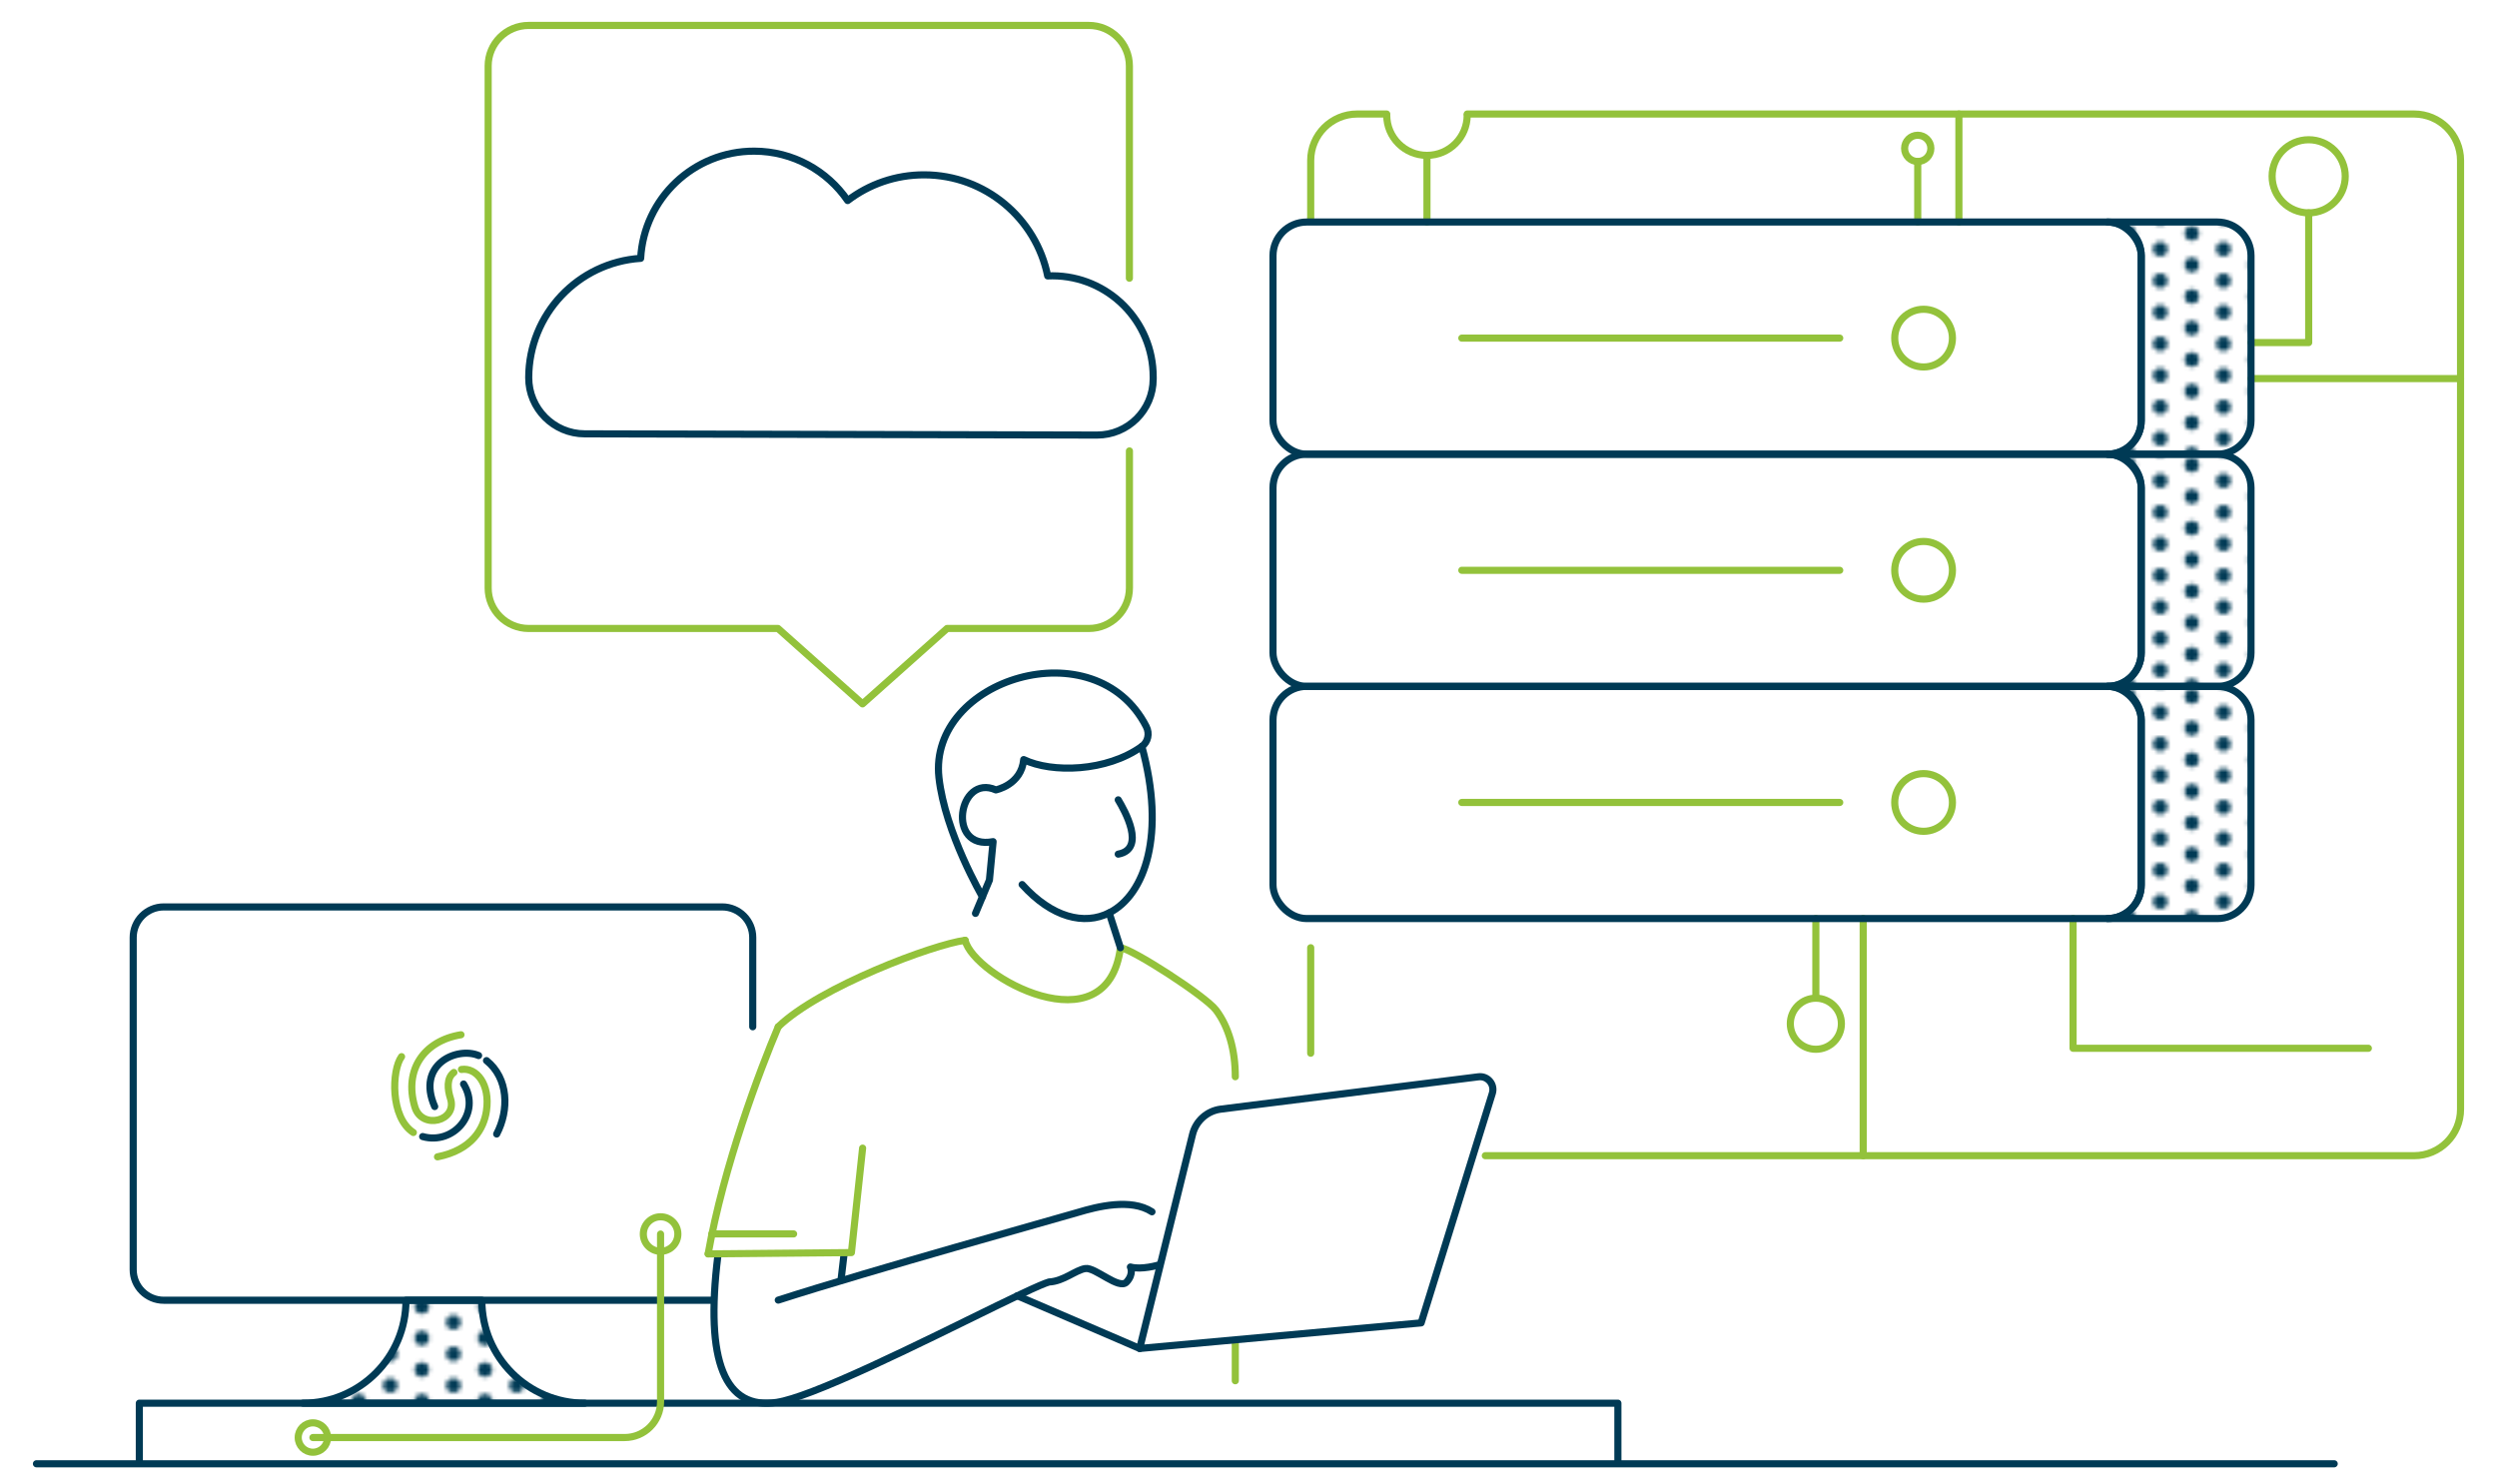 <?xml version="1.0" encoding="UTF-8"?> <svg xmlns="http://www.w3.org/2000/svg" xmlns:xlink="http://www.w3.org/1999/xlink" id="_25" data-name="25" viewBox="0 0 700 416"><defs><style> .cls-1 { stroke-miterlimit: 10; } .cls-1, .cls-2, .cls-3, .cls-4, .cls-5 { fill: none; } .cls-1, .cls-3 { stroke: #93c23b; } .cls-1, .cls-3, .cls-4, .cls-6, .cls-7, .cls-8, .cls-9, .cls-10 { stroke-linecap: round; } .cls-1, .cls-3, .cls-4, .cls-6, .cls-7, .cls-8, .cls-9, .cls-10, .cls-5 { stroke-width: 2px; } .cls-2, .cls-11 { stroke-width: 0px; } .cls-3, .cls-4, .cls-6, .cls-7, .cls-8, .cls-9, .cls-10, .cls-5 { stroke-linejoin: round; } .cls-4, .cls-6, .cls-7, .cls-8, .cls-9, .cls-10, .cls-5 { stroke: #003a55; } .cls-6 { fill: url(#Nouveau_motif_4-3); } .cls-7 { fill: url(#Nouveau_motif_4-5); } .cls-8 { fill: url(#Nouveau_motif_4-4); } .cls-9 { fill: url(#Nouveau_motif_4-2); } .cls-11 { fill: #003a55; } .cls-10 { fill: url(#Nouveau_motif_4); } </style><pattern id="Nouveau_motif_4" data-name="Nouveau motif 4" x="0" y="0" width="14.98" height="14.98" patternTransform="translate(3364.73 4152.42) scale(1.56)" patternUnits="userSpaceOnUse" viewBox="0 0 14.98 14.98"><g><rect class="cls-2" width="14.98" height="14.98"></rect><circle class="cls-11" cx="14.98" cy="11.24" r="1.73"></circle><circle class="cls-11" cx="7.49" cy="14.98" r="1.73"></circle><circle class="cls-11" cx="0" cy="11.24" r="1.73"></circle><circle class="cls-11" cx="14.98" cy="3.75" r="1.73"></circle><circle class="cls-11" cx="7.49" cy="7.49" r="1.73"></circle><circle class="cls-11" cx="0" cy="3.75" r="1.73"></circle><circle class="cls-11" cx="7.49" cy="0" r="1.73"></circle></g></pattern><pattern id="Nouveau_motif_4-2" data-name="Nouveau motif 4" patternTransform="translate(445.72 1242.48) scale(1.18)" xlink:href="#Nouveau_motif_4"></pattern><pattern id="Nouveau_motif_4-3" data-name="Nouveau motif 4" patternTransform="translate(428.61 1242.48) scale(1.18)" xlink:href="#Nouveau_motif_4"></pattern><pattern id="Nouveau_motif_4-4" data-name="Nouveau motif 4" patternTransform="translate(428.61 1254.33) scale(1.18)" xlink:href="#Nouveau_motif_4"></pattern><pattern id="Nouveau_motif_4-5" data-name="Nouveau motif 4" patternTransform="translate(428.61 1266.17) scale(1.18)" xlink:href="#Nouveau_motif_4"></pattern></defs><line class="cls-3" x1="522.32" y1="257.54" x2="522.32" y2="324.04"></line><line class="cls-3" x1="509.05" y1="257.54" x2="509.05" y2="278.91"></line><line class="cls-3" x1="631.04" y1="106.15" x2="689.78" y2="106.15"></line><line class="cls-3" x1="537.61" y1="62.25" x2="537.61" y2="45.29"></line><line class="cls-3" x1="400.03" y1="62.25" x2="400.03" y2="43.56"></line><polyline class="cls-3" points="631.04 96.05 647.21 96.05 647.21 59.68"></polyline><line class="cls-3" x1="549.15" y1="62.25" x2="549.15" y2="31.97"></line><polyline class="cls-3" points="581.16 257.54 581.16 293.91 663.94 293.91"></polyline><line class="cls-3" x1="199.55" y1="345.96" x2="222.48" y2="345.96"></line><path class="cls-3" d="M218.18,287.88c11.56-11.18,43.59-23.14,52.38-24.24"></path><path class="cls-3" d="M198.52,351.56c4.35-24.66,14.54-51.67,19.66-63.68"></path><path class="cls-3" d="M314.09,265.72c3.02.16,23.85,13.54,26.83,17.51,3.5,4.66,5.38,11.12,5.38,18.66"></path><line class="cls-3" x1="346.3" y1="387.13" x2="346.3" y2="376.43"></line><line class="cls-4" x1="285.2" y1="363.31" x2="319.5" y2="378.08"></line><path class="cls-3" d="M270.56,263.64c2.37,10.07,39.89,30.7,43.54,2.08"></path><path class="cls-5" d="M325.32,354.53c-.69.22-5.35,1.57-8.43.71,0,0,1.04,1.89-1.05,4.2-2.11,2.32-8.84-4.2-11.57-3.77-2.73.41-6.09,3.57-10.19,3.77-.59.18-1.49.52-2.63,1.01-10.91,4.67-44.61,22.39-63.7,29.69-4.16,1.59-7.61,2.68-9.99,3.05-14.51,2.21-20.18-11.35-16.52-41.05v-.59"></path><path class="cls-4" d="M218.18,364.52c26.11-8.4,79-23.1,84.1-24.62,5.28-1.58,14.72-4,20.66-.14"></path><line class="cls-5" x1="236.69" y1="351.03" x2="235.75" y2="359.05"></line><polyline class="cls-3" points="241.82 321.91 238.68 351.2 198.52 351.56"></polyline><path class="cls-4" d="M321.36,203.76c.97,1.9.49,4.26-1.24,5.51,0,0-.02.01-.03.02-9.83,7.1-25.2,7.5-33.11,3.68-.65,7.1-7.81,8.5-7.81,8.5-10.53-4.69-13.99,17.03-.77,14.51l-1.03,10.78-1.96,4.66s-10.49-17.93-12.19-33.41c-3.04-27.59,43.87-42.21,58.14-14.26Z"></path><path class="cls-4" d="M320.1,209.29c6.75,24.55.95,41.57-9.16,46.66l3.15,9.77"></path><line class="cls-4" x1="273.46" y1="256.09" x2="275.42" y2="251.42"></line><path class="cls-4" d="M286.54,248.01c8.38,9.29,17.42,11.46,24.4,7.93"></path><path class="cls-4" d="M313.48,224.26c1.76,2.93,7.9,13.76,0,15.22"></path><line class="cls-10" x1="10.22" y1="410.41" x2="654.36" y2="410.41"></line><line class="cls-3" x1="367.44" y1="295.3" x2="367.44" y2="265.72"></line><path class="cls-3" d="M316.62,126.43v38.42c0,6.27-5.08,11.36-11.36,11.36h-39.76s-23.7,21.14-23.7,21.14l-23.7-21.14h-69.89c-6.27,0-11.36-5.08-11.36-11.36V18.49c0-6.27,5.08-11.36,11.36-11.36h157.04c6.27,0,11.36,5.08,11.36,11.36v59.52"></path><path class="cls-3" d="M411.31,31.97h265.45c7.19,0,13.02,5.83,13.02,13.02v266.02c0,7.19-5.83,13.02-13.02,13.02h-260.37"></path><path class="cls-3" d="M367.44,61.8v-16.81c0-7.19,5.83-13.02,13.02-13.02h8.28"></path><g><line class="cls-3" x1="515.74" y1="94.8" x2="409.8" y2="94.8"></line><circle class="cls-3" cx="539.25" cy="94.8" r="8.09"></circle></g><rect class="cls-4" x="356.87" y="62.25" width="243.39" height="65.1" rx="9.43" ry="9.43"></rect><g><line class="cls-3" x1="515.74" y1="159.9" x2="409.8" y2="159.9"></line><circle class="cls-3" cx="539.25" cy="159.9" r="8.09"></circle></g><rect class="cls-4" x="356.87" y="127.35" width="243.39" height="65.1" rx="9.43" ry="9.43"></rect><g><line class="cls-3" x1="515.74" y1="224.99" x2="409.8" y2="224.99"></line><circle class="cls-3" cx="539.25" cy="224.99" r="8.09"></circle></g><rect class="cls-4" x="356.87" y="192.44" width="243.39" height="65.1" rx="9.43" ry="9.43"></rect><path class="cls-4" d="M295.06,77.33c-.45,0-.91.01-1.36.03-3.25-16.14-17.49-28.3-34.59-28.34-8.07-.02-15.52,2.67-21.48,7.21-5.72-8.34-15.3-13.83-26.18-13.85-17.01-.04-30.93,13.27-31.85,30.05-17.49,1.14-31.34,15.65-31.38,33.44-.02,8.69,7.01,15.75,15.7,15.77l143.59.34c8.69.02,15.75-7.01,15.77-15.7v-.59c.04-15.63-12.6-28.32-28.23-28.36Z"></path><path class="cls-4" d="M319.5,378.08l78.9-7.17,19.95-64.35c.78-2.51-1.29-4.98-3.9-4.65l-72.17,9.06c-3.86.48-7.03,3.3-7.96,7.08l-14.83,60.03Z"></path><polyline class="cls-5" points="453.55 410.31 453.55 393.42 39.06 393.42 39.06 410.41"></polyline><path class="cls-4" d="M199.55,364.56H45.92c-4.74,0-8.58-3.84-8.58-8.58v-93.12c0-4.74,3.84-8.58,8.58-8.58h156.52c4.74,0,8.58,3.84,8.58,8.58v25.02"></path><path class="cls-9" d="M163.94,393.42c-15.94,0-28.86-12.92-28.86-28.86h-21.27c0,15.94-12.92,28.86-28.86,28.86h78.98Z"></path><path class="cls-3" d="M87.72,403.05h87.4c5.56,0,10.06-4.5,10.06-10.06v-46.99"></path><circle class="cls-3" cx="185.19" cy="346" r="4.84"></circle><path class="cls-4" d="M134.17,295.95c-5.96-2.55-17.56,2.38-12.31,14.3"></path><path class="cls-4" d="M139.24,317.95c3.52-6.68,3.33-15.62-2.85-20.58"></path><path class="cls-1" d="M127.24,300.69c-2.13,1.57-1.77,4.77-.96,7.3,2.04,6.35-8.03,8.89-9.98,2.37-3.15-10.49,2.66-18.58,12.93-20.24"></path><path class="cls-1" d="M122.65,324.35c9.69-1.92,12.98-7.94,13.72-12.88,1.12-7.57-2.88-12.23-7.01-11.62"></path><path class="cls-1" d="M115.88,317.53c-6.54-4.22-6.07-17.52-3.31-21.27"></path><path class="cls-4" d="M129.96,303.94c5.05,8.18-2.91,17.16-11.47,14.73"></path><circle class="cls-3" cx="87.72" cy="403.05" r="4.12"></circle><path class="cls-6" d="M621.61,62.25h-30.77c5.21,0,9.43,4.22,9.43,9.43v46.24c0,5.21-4.22,9.43-9.43,9.43h30.77c5.21,0,9.43-4.22,9.43-9.43v-46.24c0-5.21-4.22-9.43-9.43-9.43Z"></path><path class="cls-8" d="M621.61,127.35h-30.77c5.21,0,9.43,4.22,9.43,9.43v46.24c0,5.21-4.22,9.43-9.43,9.43h30.77c5.21,0,9.43-4.22,9.43-9.43v-46.24c0-5.21-4.22-9.43-9.43-9.43Z"></path><path class="cls-7" d="M621.61,192.44h-30.77c5.21,0,9.43,4.22,9.43,9.43v46.24c0,5.21-4.22,9.43-9.43,9.43h30.77c5.21,0,9.43-4.22,9.43-9.43v-46.24c0-5.21-4.22-9.43-9.43-9.43Z"></path><path class="cls-3" d="M411.31,32.28c0,6.23-5.05,11.28-11.28,11.28s-11.28-5.05-11.28-11.28"></path><circle class="cls-3" cx="537.61" cy="41.6" r="3.68"></circle><circle class="cls-3" cx="647.21" cy="49.43" r="10.25"></circle><circle class="cls-3" cx="509.05" cy="287.03" r="7.16"></circle></svg> 